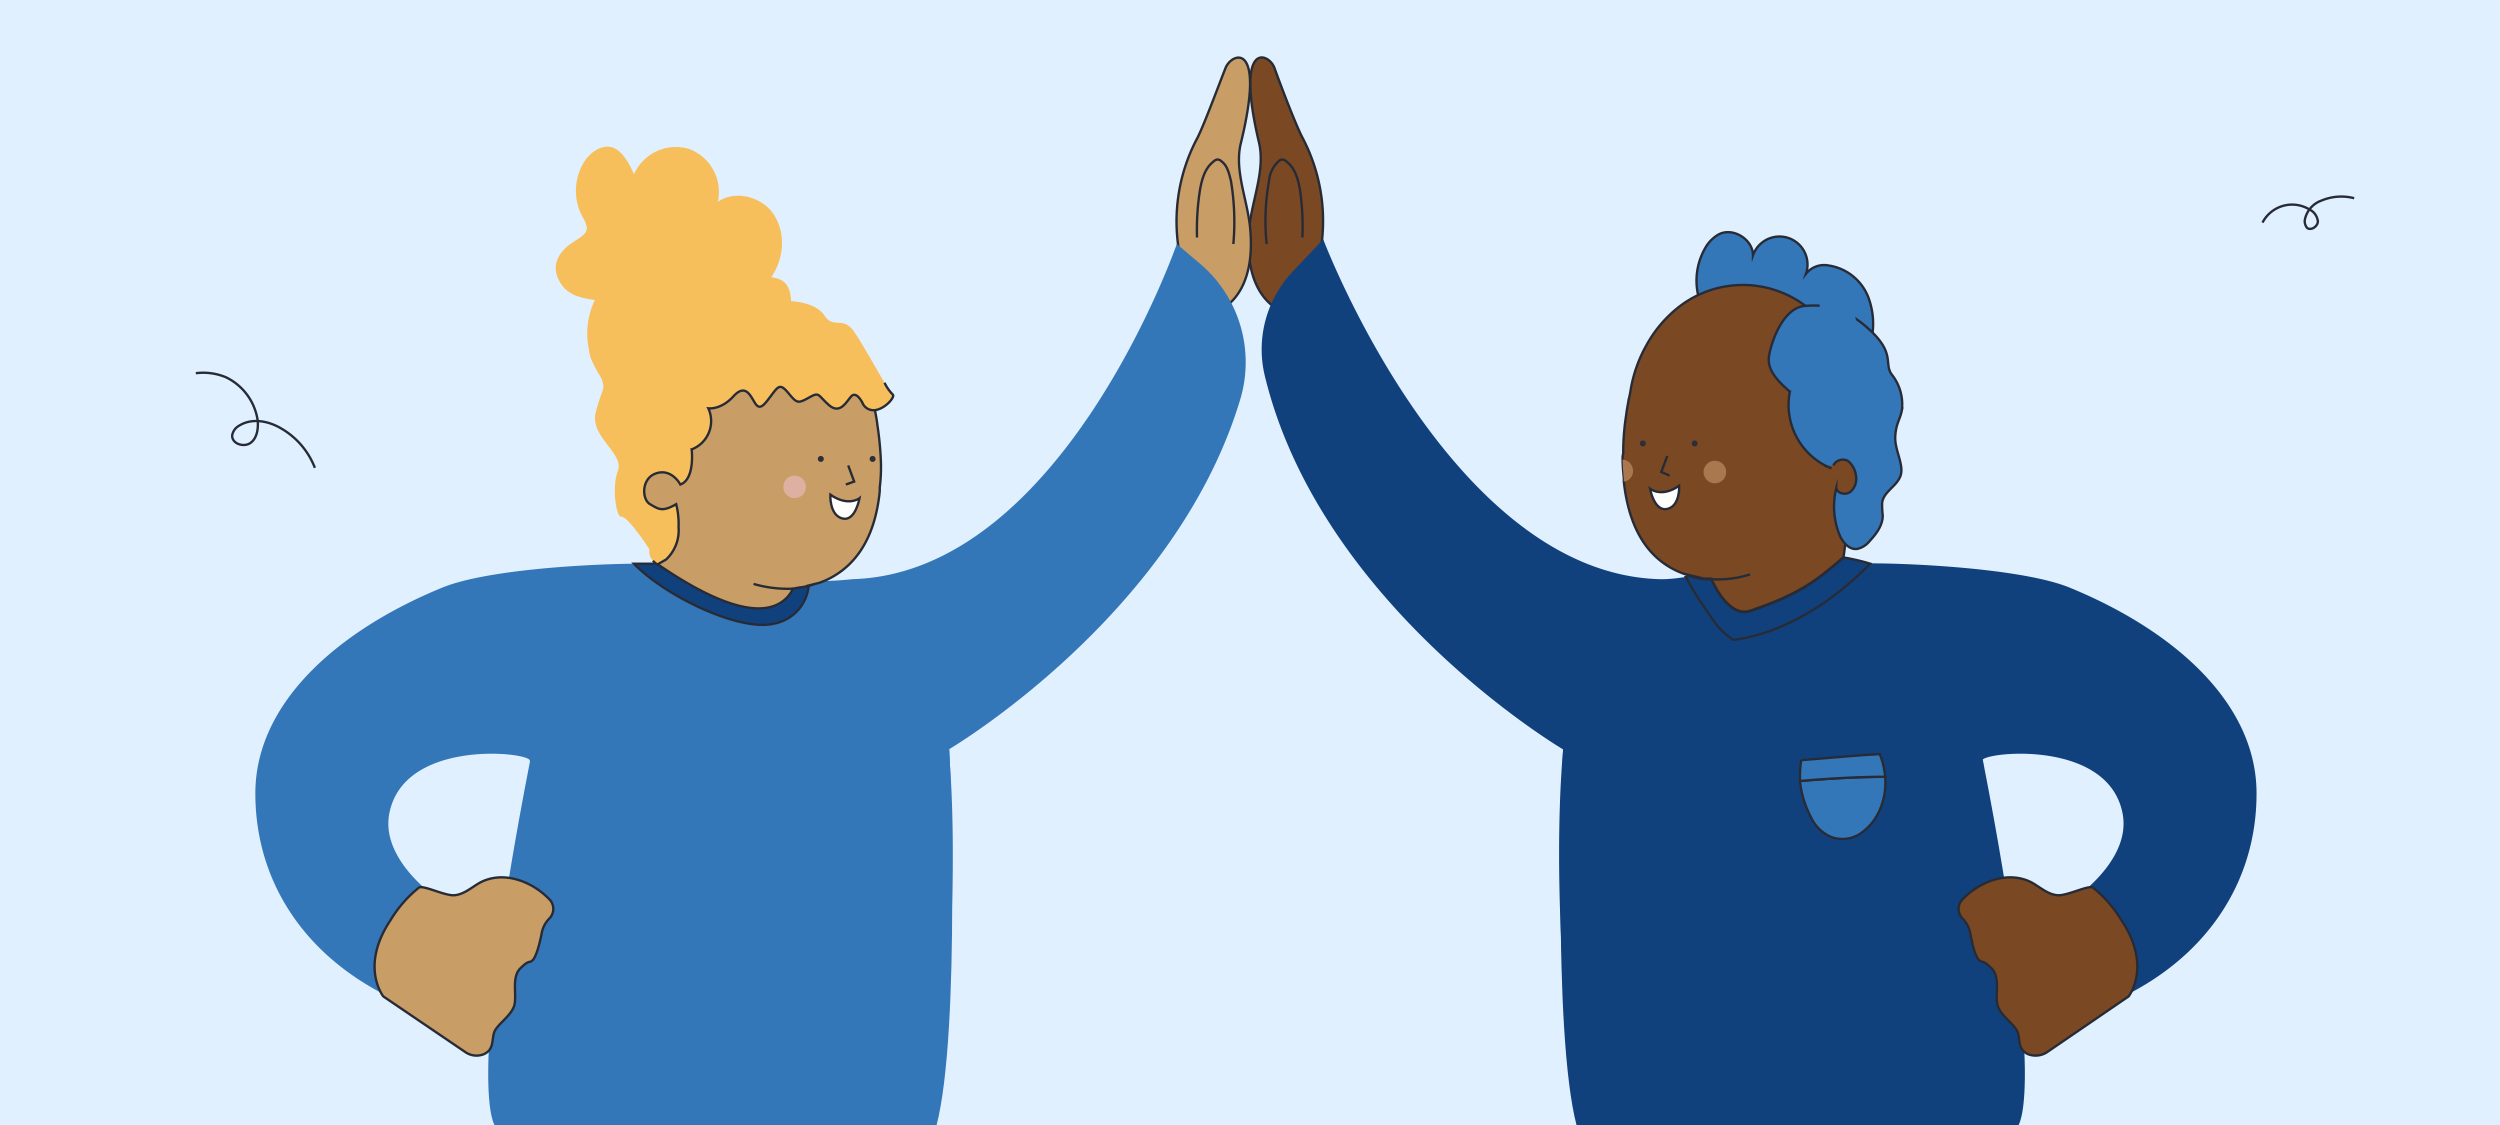 <?xml version="1.0" encoding="utf-8"?>
<svg xmlns="http://www.w3.org/2000/svg" data-name="Capa 1" id="Capa_1" viewBox="0 0 420 189">
  <defs>
    <style>.cls-1{fill:#e1f0ff;}.cls-2,.cls-6{fill:#3377b8;}.cls-10,.cls-2,.cls-3,.cls-4,.cls-5,.cls-8{stroke:#272b36;stroke-miterlimit:10;stroke-width:0.4px;}.cls-3{fill:none;}.cls-4{fill:#7a4823;}.cls-5{fill:#c99d66;}.cls-7,.cls-8{fill:#11417d;}.cls-9{fill:#aa784f;}.cls-10{fill:#fff;}.cls-11{fill:#2c2f38;}.cls-12{fill:#deb0a1;}.cls-13{fill:#f7bf5c;}</style>
  </defs>
  <rect class="cls-1" height="189" width="420"/>
  <path class="cls-2" d="M313.9,58.8a12.7,12.7,0,0,0,0-8.8,8.5,8.5,0,0,0-6.7-5.4,3.9,3.9,0,0,0-3.8,1.4,4.7,4.7,0,0,0-8.9-3.1c0-2.7-3.4-4.8-5.8-3.5a6,6,0,0,0-2,1.9,11,11,0,0,0,.4,12.3Z"/>
  <path class="cls-3" d="M52.9,78.6a13.1,13.1,0,0,0-5.8-6.7c-2.1-1.2-4.8-1.7-6.9-.4A2.3,2.3,0,0,0,39,73.2c0,1.4,2,2,3.1,1.2s1.3-2.4,1.2-3.7A9.6,9.6,0,0,0,38,63.4a9.9,9.9,0,0,0-5.1-.7"/>
  <path class="cls-3" d="M395.5,33.3a8.6,8.6,0,0,0-5.5.4,4.3,4.3,0,0,0-2.8,3.3,1.8,1.8,0,0,0,.4,1.3c.7.5,1.8-.3,1.8-1.1a2.5,2.5,0,0,0-1.4-2,5.6,5.6,0,0,0-7.9,2.2"/>
  <path class="cls-4" d="M213.7,51.3c-3.7-3-4.3-8.5-3.8-13.2s2.7-9.6,1.6-14.2c-4.1-17.4,1.7-15,2.6-12.5s3.5,9.4,4.7,11.7a30,30,0,0,1,2.7,20.8Z"/>
  <path class="cls-4" d="M218.8,39.9a42.9,42.9,0,0,0-.4-8c-.3-1.7-.8-3.6-2.2-4.7a1.2,1.2,0,0,0-.8-.4.9.9,0,0,0-.6.3,5,5,0,0,0-1.6,3.3,37.7,37.7,0,0,0-.4,10.6"/>
  <path class="cls-5" d="M206.2,51.3c3.7-3,4.3-8.4,3.8-13.2s-2.7-9.6-1.5-14.2c4.2-17.3-1.6-15-2.6-12.5s-3.5,9.3-4.7,11.7a29.8,29.8,0,0,0-2.8,20.7Z"/>
  <path class="cls-5" d="M201.1,39.9a43,43,0,0,1,.5-8c.3-1.7.8-3.6,2.2-4.7a1.3,1.3,0,0,1,.7-.4.9.9,0,0,1,.7.3c1,.7,1.3,2.1,1.6,3.3a41.9,41.9,0,0,1,.4,10.6"/>
  <path class="cls-6" d="M159.5,125.9s2,47.4-2.2,63.3H83.2s-5.1-5.3,5.9-61.6C89.1,127.6,158.4,124.8,159.5,125.9Z"/>
  <path class="cls-7" d="M262.6,125.9s-1.9,47.4,2.3,63.3H339s5.1-5.3-5.9-61.6C333.1,127.6,263.8,124.8,262.6,125.9Z"/>
  <path class="cls-6" d="M42.9,133.3c0,22.9,19.8,40.3,51.7,40.3a79,79,0,0,0,23.3-3.5l40.4,7.2s3.1-27.9,1.1-51.4c0,0,37.9-22.3,48.9-58.6a21.7,21.7,0,0,0-6.7-23L197.7,41s-19.2,55.3-54.5,56.3a52,52,0,0,1-7.3.3c-3.3-.2-7-.9-9.4-3.2-11.8-3.1-11.1.6-15.8.3h-4.2c-8.8.1-25.3,1.1-32.4,4.1C56.9,105.9,42.9,118,42.9,133.3Zm22.5,3.4c2.3-12.2,22-10.5,23.5-9.1s-2.8,30.3-3,30.2C74.7,153.5,63.8,145.1,65.4,136.7Z"/>
  <path class="cls-5" d="M80.6,148.3c-1.4.8-2.7,2-4.3,2.1s-5.1-1.7-5.9-1.3a20.7,20.7,0,0,0-4.8,5.5c-5.2,7.8-1.2,12.8-1.2,12.8l13.7,9.3a3.3,3.3,0,0,0,3.2.4c1.7-.8,1.3-2.3,1.7-3.6s2.6-2.6,3.3-4.3-.5-4.9,1.1-6.5,1.5-.8,2.1-1.4,1.2-2.9,1.5-4.5a4.7,4.7,0,0,1,1.3-2.5,2.3,2.3,0,0,0,.1-3.1C89.4,148,84.5,146.2,80.6,148.3Z"/>
  <path class="cls-7" d="M347.9,98.8c-8.5-3.6-30.9-4.4-36.6-4.1s-5.5-5.5-17.3-2.4c-5.1,4.6-13.8,5.1-15.2,5-35.3-1-56.5-57.1-56.5-57.1l-5.1,5.4a19,19,0,0,0-4.7,17.6c9.4,38.7,50.1,62.7,50.1,62.7-2,23.5,1.1,51.4,1.1,51.4l40.4-7.2a79,79,0,0,0,23.3,3.5c31.9,0,51.7-17.4,51.7-40.3C379.1,118,365.1,105.9,347.9,98.8Zm-11.8,59c-.2.1-3-30.2-3-30.2,1.5-1.4,21.2-3.1,23.5,9.1C358.2,145.1,347.3,153.5,336.1,157.8Z"/>
  <path class="cls-4" d="M341.4,148.3c1.4.8,2.7,2,4.3,2.1s5.1-1.7,5.9-1.3a20.7,20.7,0,0,1,4.8,5.5c5.2,7.8,1.2,12.8,1.2,12.8L344,176.7a3.5,3.5,0,0,1-3.3.4c-1.7-.8-1.3-2.3-1.7-3.6s-2.6-2.6-3.3-4.3.5-4.9-1.1-6.5-1.4-.8-2.1-1.4-1.2-2.9-1.5-4.5a4.7,4.7,0,0,0-1.3-2.5,2.3,2.3,0,0,1-.1-3.1C332.6,148,337.5,146.2,341.4,148.3Z"/>
  <path class="cls-2" d="M304.2,137.2a6.6,6.6,0,0,0,3.4,3.4,5.5,5.5,0,0,0,4.7-.4,9.1,9.1,0,0,0,3.3-3.7,11.3,11.3,0,0,0,1.1-6c-4.8,0-9.4.3-14.3.7A16,16,0,0,0,304.2,137.2Z"/>
  <path class="cls-2" d="M302.4,131.2c4.9-.4,9.5-.7,14.3-.7a12.4,12.4,0,0,0-.9-3.8c-4.2.2-9,.7-13.2,1A20.6,20.6,0,0,0,302.4,131.2Z"/>
  <path class="cls-3" d="M315.8,126.6h0"/>
  <path class="cls-8" d="M283.2,96.9a59.9,59.9,0,0,0,4.3,6.8,12.2,12.2,0,0,0,3.7,3.8c5.6-.7,10.8-3.2,15.5-6.4a56.5,56.5,0,0,0,7.5-6.4,36.3,36.3,0,0,0-4.2-1h-.3c-4.5,3.9-7.4,6.2-15.7,9-3.8,1.2-6.5-5.4-6.5-5.4h-1.2a11,11,0,0,1-2.6-.6Z"/>
  <path class="cls-4" d="M272.6,77.2c0,1,.1,2.1.2,3.1v.6h0c.7,6.5,3.2,13,10.1,15.5l.8.2,2.6.6h1.2s2.7,6.6,6.5,5.4c8.3-2.8,11.2-5.1,15.7-9,.1-.2.6-5,.7-5.1s0,.7-.1.9.3,1.6.4.7l1.7-3.4,2.4-4.4-2.7-17.6,2.1-5.3-11-8.1a17.5,17.5,0,0,0-21.8.8,20.8,20.8,0,0,0-4.8,5.9,23,23,0,0,0-2.6,7.2,18.7,18.7,0,0,1-.4,2c-.1.7-.3,1.6-.4,2.5a40.9,40.9,0,0,0-.5,6.5A2.8,2.8,0,0,0,272.6,77.2Z"/>
  <circle class="cls-9" cx="288.1" cy="79.3" r="1.9"/>
  <path class="cls-9" d="M272.6,77.2c0,1,.1,2.1.2,3.1v.6h.1a1.8,1.8,0,0,0,1.4-2.2A1.9,1.9,0,0,0,272.6,77.2Z"/>
  <polyline class="cls-3" points="280.1 76.6 279.1 79.3 280.5 79.9"/>
  <path class="cls-10" d="M277.2,82.1s1.9,1.6,4.9-.5c0,0,.2,3.4-2,3.9S277.2,82.1,277.2,82.1Z"/>
  <path class="cls-11" d="M276,75a.5.5,0,0,0,0-1,.5.5,0,1,0,0,1Z"/>
  <path class="cls-11" d="M284.7,75a.5.5,0,0,0,0-1,.5.5,0,1,0,0,1Z"/>
  <path class="cls-3" d="M287.5,97.3a17.4,17.4,0,0,0,6.5-.8"/>
  <path class="cls-8" d="M106.5,94.7c5.2,5.4,17.6,11.4,23.4,10.1a7.2,7.2,0,0,0,6-7.2c-3.3-.2-7-.9-9.4-3.2-11.8-3.1-11.1.6-15.8.3Z"/>
  <path class="cls-5" d="M110.6,65.5l18.6-8.1,16.1,6,1.3,3.5a18.1,18.1,0,0,1,.4,2c.1.7.3,1.5.4,2.5a53.8,53.8,0,0,1,.6,6.4,28.2,28.2,0,0,1-.2,4.1v.6c-.6,6.1-2.9,12.2-9.1,15l-1,.4-.8.2a11,11,0,0,1-2.6.6l-1.1.2h0l-.3.6c-2,3.1-7.4,5.6-22.4-4.7h-.1a1.3,1.3,0,0,1-.1-.6,18.7,18.7,0,0,1-.4-2.5l-1.7-3.3-2.4-4.5,2.7-17.5Z"/>
  <circle class="cls-12" cx="133.5" cy="81.8" r="1.9"/>
  <polyline class="cls-3" points="142.5 78.2 143.5 80.9 142.1 81.4"/>
  <path class="cls-10" d="M144.4,83.7s-1.9,1.5-4.9-.6c0,0-.2,3.4,2,4S144.4,83.7,144.4,83.7Z"/>
  <path class="cls-11" d="M146.6,77.6a.5.5,0,1,0,0-1,.5.5,0,0,0,0,1Z"/>
  <path class="cls-11" d="M137.9,77.6a.5.5,0,1,0,0-1,.5.5,0,0,0,0,1Z"/>
  <path class="cls-13" d="M122.7,47.7c1.6-1.6,4.3-1.4,7-1.1s3.1,2.2,3.2,4c0,0,4.1.1,5.6,2.4s3.1.1,4.9,2.6,5.9,10.3,6.6,10.7-1.3,2.4-3,2.6a2,2,0,0,1-2.1-1.2s-1.1-2-1.9-1.1-1.9,3.2-3.8,1.4-1.5-2.1-3.3-1.2-2,1-3.4-.7-1.7-1.3-2.9.3-1.9,2.6-2.7,1.4-1.6-3.4-3.7-1.2-4.2,2-4.2,2a5.1,5.1,0,0,1-2.8,6.9s.6,5-1.9,5.9c0,0-1.5-2.8-4-1.9s-2.5,4.3-1.1,5.2,2,1.4,4.4,0a13.8,13.8,0,0,1,.4,3.9,6.7,6.7,0,0,1-2.1,5.4l-1.4.8h-.1a2.7,2.7,0,0,1-.7-.6,2.2,2.2,0,0,1-.6-1.9s-1-1.6-2.1-3-2-2.5-2.7-2.5-1.6-4.7-.5-7.7-4.8-5.7-3.7-9.9,1.7-3.7.9-5.7-.9-1.6-1.4-2.6A4.9,4.9,0,0,1,99,58C107.3,55.5,116.5,55.2,122.7,47.7Z"/>
  <path class="cls-3" d="M133.2,98.9a20.6,20.6,0,0,1-6.6-.8"/>
  <path class="cls-3" d="M109.7,94.2a2.7,2.7,0,0,0,.7.6h.1l1.4-.8a6.7,6.7,0,0,0,2.1-5.4,13.8,13.8,0,0,0-.4-3.9c-2.4,1.4-3,.8-4.4,0s-1.5-4.4,1.1-5.2,4,1.9,4,1.9c2.5-.9,1.9-5.9,1.9-5.9a5.1,5.1,0,0,0,2.8-6.9s2.1.3,4.2-2,2.9,0,3.7,1.2,1.5.2,2.7-1.4,1.5-2,2.9-.3,1.6,1.7,3.4.7,1.4-.5,3.3,1.2,2.9-.4,3.8-1.4,1.9,1.1,1.9,1.1a2,2,0,0,0,2.1,1.2c1.7-.2,3.4-2.2,3-2.6a7.3,7.3,0,0,1-1.4-2"/>
  <path class="cls-2" d="M308,78.2a1.8,1.8,0,0,1,2.4-.8,3.7,3.7,0,0,1,1.4,2.5,2.9,2.9,0,0,1-.9,2.7c-.7.6-2.2.4-2.4-.6a12.8,12.8,0,0,0,.4,7.5c.5,1.4,1.7,3,3.2,2.7a3.7,3.7,0,0,0,2-1.3c1.1-1.2,2.2-2.6,2.2-4.3a14.8,14.8,0,0,1-.1-2.1c.2-1.9,2.5-2.8,3.1-4.6s-1-4.3-.9-6.5.8-2.9,1.1-4.4a8,8,0,0,0-1.7-6.1c-1.3-1.8.6-3.5-3.6-7.4s-7.4-4.4-11-4.1-5.6,5.9-6,8.4,1.7,4.4,3.5,6a11.5,11.5,0,0,0,7,12.9l-1.2-.5"/>
  <path class="cls-13" d="M102.5,65.2a12.9,12.9,0,0,1-1.9-16,7.2,7.2,0,0,1,2.9-2.6,3.7,3.7,0,0,1,3.7.4,6.5,6.5,0,0,1,4.1-6.1,10.3,10.3,0,0,1,7.7.6c4.3,1.9,7.7,6.4,6.9,11a2.2,2.2,0,0,1-.5,1.2c-.4.3-1,.3-1.2-.1"/>
  <path class="cls-13" d="M105.1,51.6c-3.4-1.7-8.4-.5-10.7-3.7s-.4-5.8,2-7.3c.9-.6,2.1-1.2,2.2-2.2a4.4,4.4,0,0,0-.7-1.9,9.2,9.2,0,0,1,.5-9.7c1-1.3,2.5-2.4,4.2-2.1s3.1,2.6,3.9,4.6a7.7,7.7,0,0,1,9.2-4.3,7.7,7.7,0,0,1,4.9,8.9c2.9-2,7.3-.9,9.3,2s1.9,6.9.1,10a10.4,10.4,0,0,1-5.4,4.7"/>
  <polygon class="cls-6" points="305.7 48.9 305.7 56 312.8 61.1 311.1 48.9 305.7 48.9"/>
</svg>